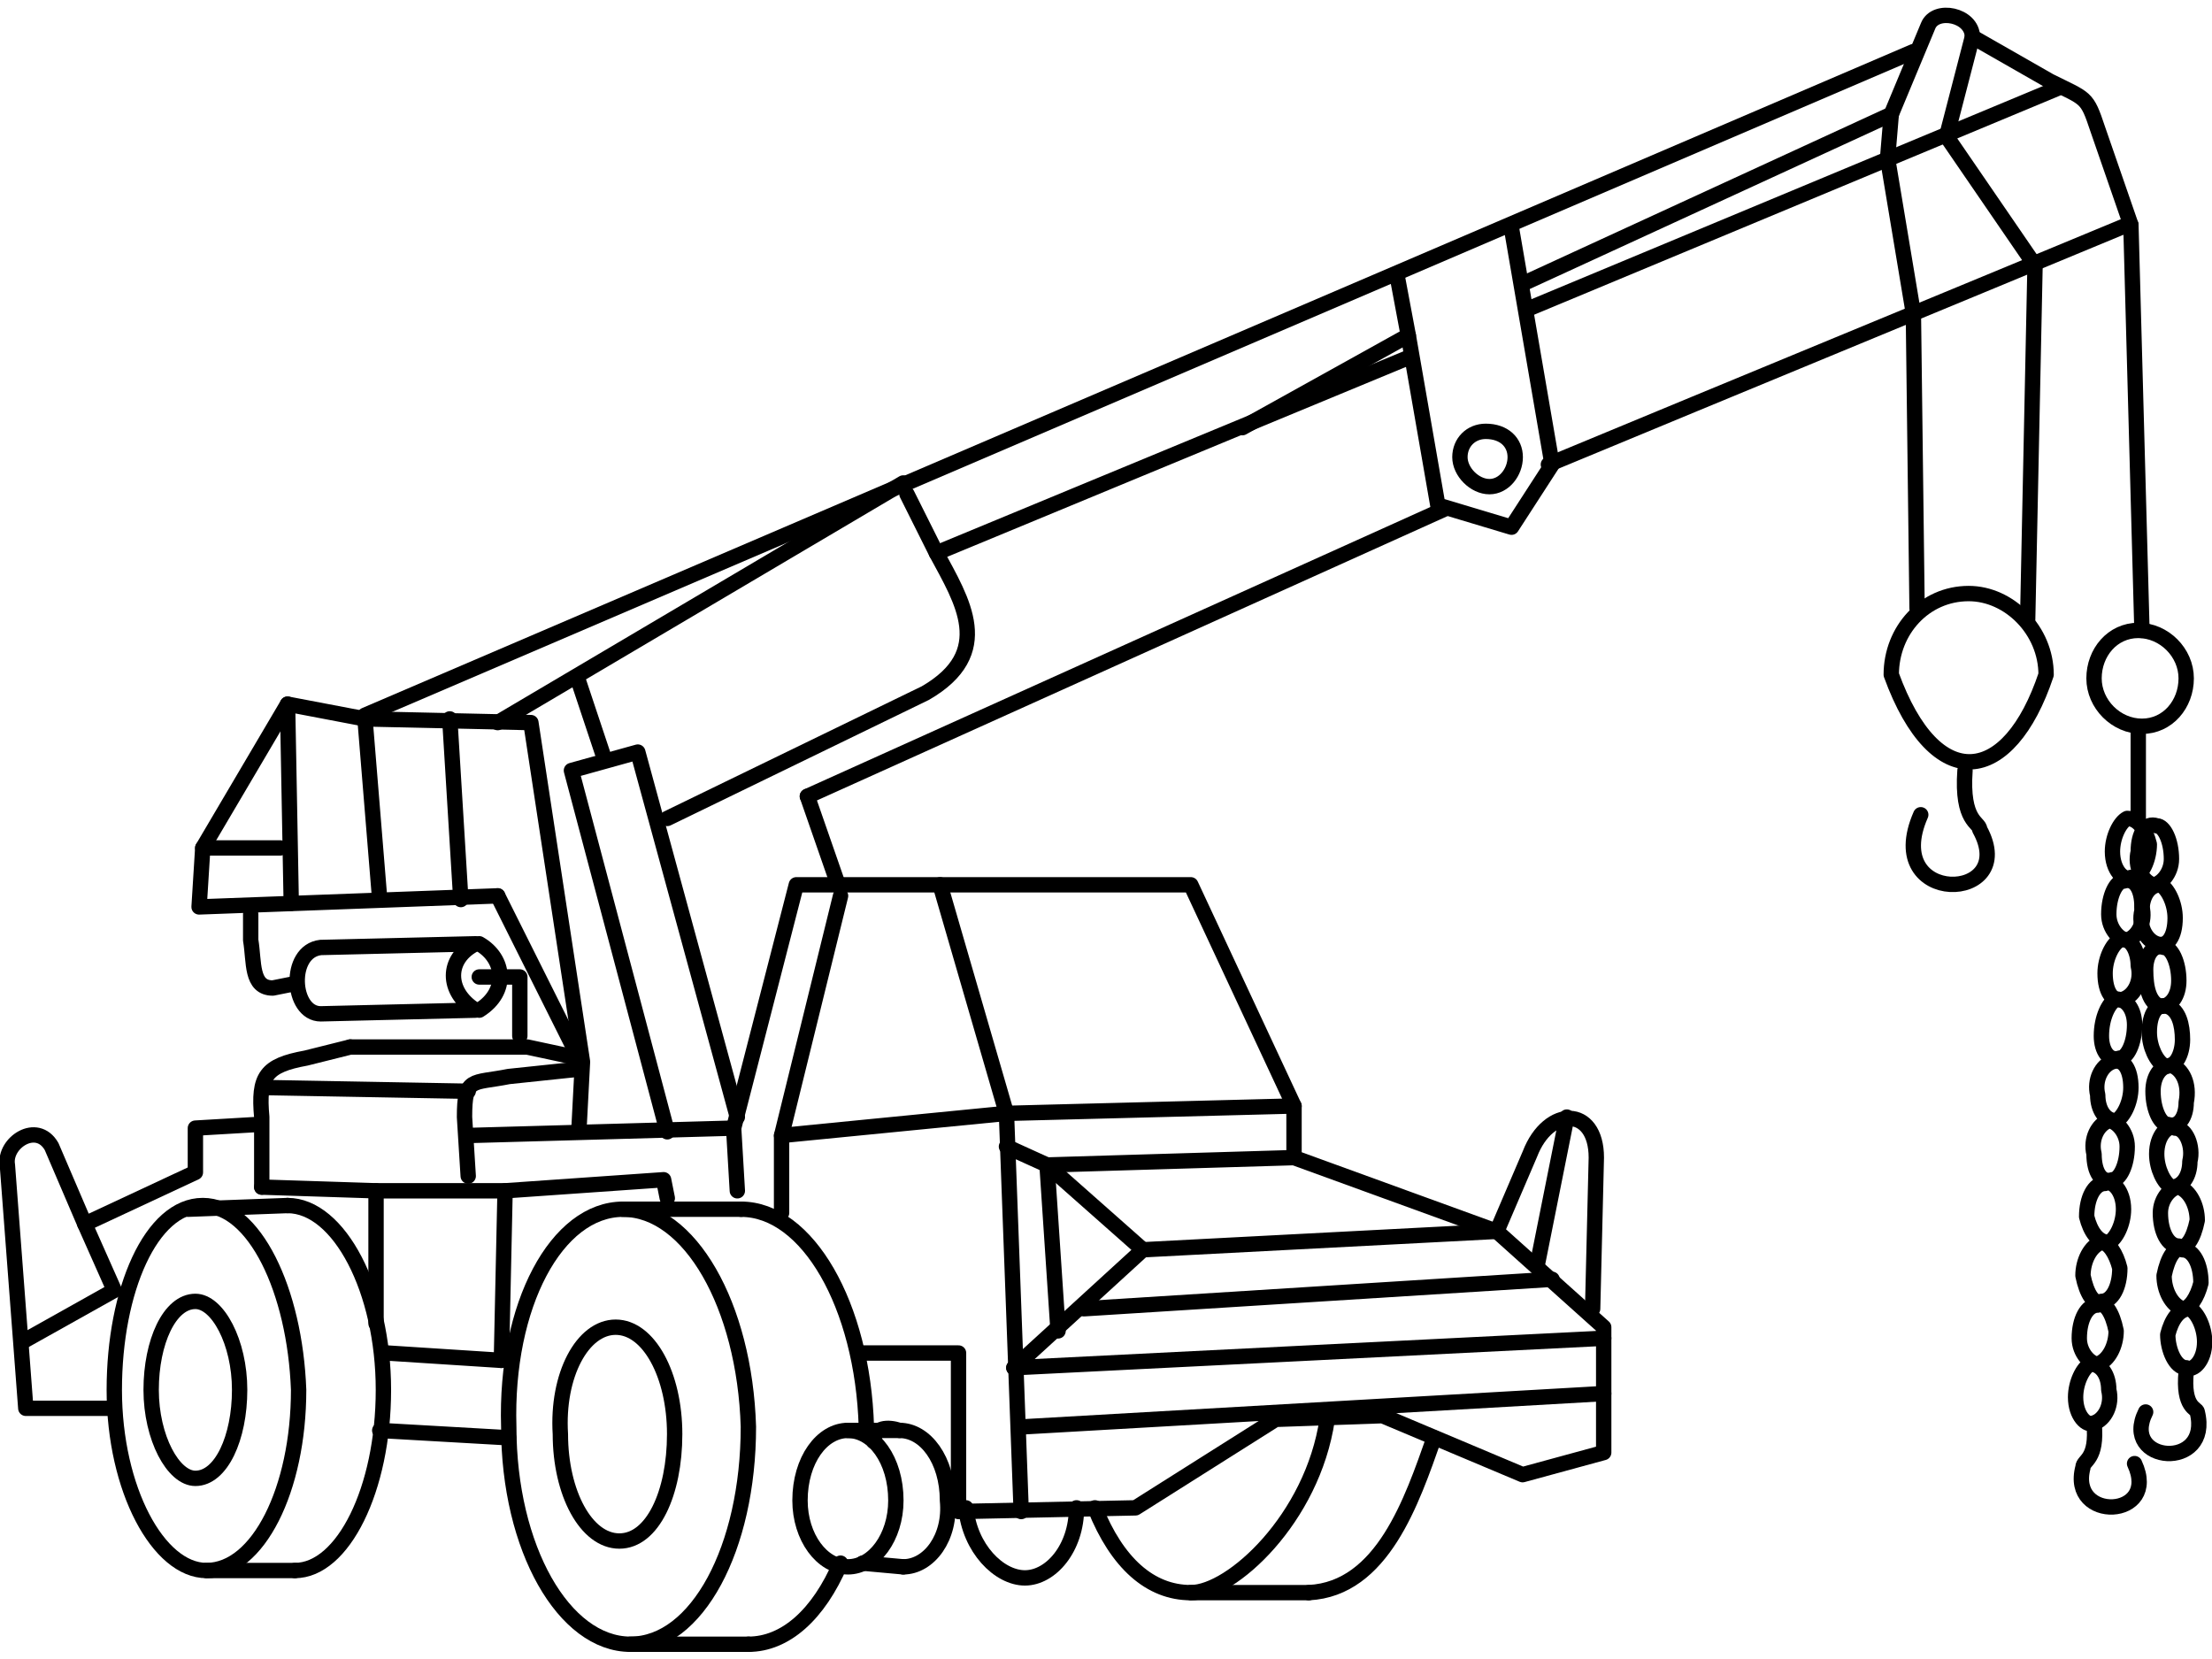<?xml version="1.0" encoding="UTF-8"?>
<!DOCTYPE svg PUBLIC "-//W3C//DTD SVG 1.1//EN" "http://www.w3.org/Graphics/SVG/1.1/DTD/svg11.dtd">
<!-- Creator: CorelDRAW X7 -->
<svg xmlns="http://www.w3.org/2000/svg" xml:space="preserve" width="600px" height="450px" version="1.1" style="shape-rendering:geometricPrecision; text-rendering:geometricPrecision; image-rendering:optimizeQuality; fill-rule:evenodd; clip-rule:evenodd"
viewBox="0 0 600 450"
 xmlns:xlink="http://www.w3.org/1999/xlink">
 <defs>
  <style type="text/css">
   <![CDATA[
    .str1 {stroke:black;stroke-width:4.166;stroke-linecap:round;stroke-linejoin:round}
    .str0 {stroke:black;stroke-width:4.166;stroke-linecap:round;stroke-linejoin:round}
    .fil0 {fill:none}
    .fil1 {fill:none;fill-rule:nonzero}
   ]]>
  </style>
 </defs>
 <g id="Layer_x0020_1">
  <g id="_612462000">
   <path class="fil0 str0" d="M135 196l110 -65m9 19l128 -53m32 -13l144 -60"/>
   <line class="fil0 str0" x1="519" y1="14" x2="99" y2= "194" />
   <path class="fil0 str0" d="M578 61l-9 -26c-3,-9 -3,-8 -13,-13l-21 -12"/>
   <line class="fil0 str0" x1="581" y1="171" x2="578" y2= "61" />
   <path class="fil1 str1" d="M568 184c0,7 6,13 13,13 7,0 12,-6 12,-13 0,-7 -6,-13 -13,-13 -7,0 -12,6 -12,13z"/>
   <line class="fil0 str0" x1="580" y1="222" x2="580" y2= "199" />
   <g>
    <g>
     <path class="fil1 str1" d="M573 231c0,5 3,8 5,7 3,0 5,-5 5,-9 -1,-4 -3,-7 -6,-7 -2,1 -4,5 -4,9z"/>
     <g>
      <path class="fil0 str1" d="M572 248c0,4 3,7 5,7 3,-1 5,-5 4,-9 0,-5 -2,-8 -5,-7 -2,0 -4,4 -4,9z"/>
      <path class="fil0 str1" d="M571 264c0,5 2,8 5,7 3,-1 5,-5 4,-9 0,-4 -2,-8 -5,-7 -2,1 -4,5 -4,9z"/>
      <path class="fil0 str1" d="M570 281c0,4 2,7 5,6 2,0 4,-4 4,-9 0,-4 -2,-7 -5,-7 -2,1 -4,5 -4,10z"/>
      <path class="fil0 str1" d="M569 297c0,4 2,7 5,7 2,-1 4,-5 4,-9 0,-5 -2,-8 -5,-7 -3,1 -5,5 -4,9z"/>
      <path class="fil0 str1" d="M568 313c0,5 2,8 5,7 2,0 4,-4 4,-9 0,-4 -3,-7 -5,-7 -3,1 -5,5 -4,9z"/>
      <path class="fil0 str1" d="M566 330c1,4 3,7 6,7 2,-1 4,-5 4,-9 0,-5 -3,-8 -5,-7 -3,0 -5,4 -5,9z"/>
      <path class="fil0 str1" d="M565 346c1,5 3,8 5,7 3,0 5,-4 5,-9 -1,-4 -3,-7 -5,-7 -3,1 -5,5 -5,9z"/>
      <path class="fil0 str1" d="M564 363c0,4 3,7 5,7 3,-1 5,-5 5,-9 -1,-5 -3,-8 -5,-7 -3,0 -5,4 -5,9z"/>
     </g>
     <path class="fil1 str1" d="M563 379c0,5 3,8 5,7 3,-1 5,-5 4,-9 0,-4 -2,-7 -5,-7 -2,1 -4,5 -4,9z"/>
    </g>
    <g>
     <path class="fil1 str1" d="M589 233c0,4 -3,7 -5,7 -3,-1 -5,-5 -4,-9 0,-5 2,-8 5,-7 2,0 4,4 4,9z"/>
     <g>
      <path class="fil0 str1" d="M590 249c0,5 -2,8 -5,7 -3,-1 -5,-5 -4,-9 0,-4 2,-7 5,-7 2,1 4,5 4,9z"/>
      <path class="fil0 str1" d="M591 266c0,4 -2,7 -5,7 -3,-1 -4,-5 -4,-10 0,-4 2,-7 5,-6 2,0 4,4 4,9z"/>
      <path class="fil0 str1" d="M592 282c0,4 -2,8 -5,7 -2,-1 -4,-5 -4,-9 0,-5 2,-8 5,-7 3,1 4,5 4,9z"/>
      <path class="fil0 str1" d="M593 299c0,4 -2,7 -5,6 -2,0 -4,-4 -4,-9 0,-4 2,-7 5,-7 3,1 5,5 4,10z"/>
      <path class="fil0 str1" d="M594 315c0,4 -2,7 -5,7 -2,-1 -4,-5 -4,-9 0,-5 3,-8 5,-7 3,0 5,5 4,9z"/>
      <path class="fil0 str1" d="M596 331c-1,5 -3,8 -5,7 -3,0 -5,-4 -5,-9 0,-4 3,-7 5,-7 3,1 5,5 5,9z"/>
      <path class="fil0 str1" d="M597 348c-1,4 -3,7 -5,7 -3,-1 -5,-5 -5,-9 1,-5 3,-8 5,-7 3,0 5,4 5,9z"/>
      <path class="fil0 str1" d="M598 364c0,5 -3,8 -5,7 -3,0 -5,-5 -5,-9 1,-4 3,-7 6,-7 2,1 4,5 4,9z"/>
     </g>
    </g>
    <path class="fil0 str0" d="M568 386c1,10 -3,10 -3,12 -4,15 21,14 14,-1"/>
    <path class="fil0 str0" d="M593 372c-1,10 3,10 3,11 4,16 -21,14 -14,0"/>
   </g>
   <path class="fil0 str0" d="M513 31l-100 46m-31 14l-45 25"/>
   <path class="fil0 str0" d="M513 31l10 -24c2,-5 12,-3 12,3l-7 27"/>
   <polyline class="fil0 str0" points="410,62 421,126 410,143 390,137 382,91 379,75 "/>
   <path class="fil0 str0" d="M577 61c-53,22 -104,43 -157,65m-28 12l-173 78"/>
   <line class="fil0 str0" x1="520" y1="165" x2="519" y2= "85" />
   <line class="fil0 str0" x1="550" y1="168" x2="552" y2= "72" />
   <path class="fil1 str1" d="M513 183c12,33 32,30 42,0 0,-12 -10,-22 -21,-22 -12,0 -21,10 -21,22z"/>
   <path class="fil0 str0" d="M533 209c-1,14 4,14 4,16 11,20 -27,21 -16,-4"/>
   <line class="fil0 str0" x1="552" y1="72" x2="528" y2= "37" />
   <line class="fil0 str0" x1="519" y1="85" x2="512" y2= "43" />
   <path class="fil0 str0" d="M181 222l70 -34c19,-11 10,-25 3,-38l-8 -16"/>
   <polyline class="fil0 str0" points="200,323 199,306 216,240 323,240 351,300 351,314 406,334 435,360 435,394 413,400 375,384 346,385 308,409 260,410 260,367 234,367 "/>
   <polyline class="fil0 str0" points="212,329 212,308 228,243 "/>
   <polyline class="fil0 str0" points="277,410 273,302 255,240 "/>
   <line class="fil0 str0" x1="273" y1="302" x2="351" y2= "300" />
   <polyline class="fil0 str0" points="275,371 310,339 406,334 "/>
   <line class="fil0 str0" x1="275" y1="371" x2="435" y2= "363" />
   <line class="fil0 str0" x1="294" y1="355" x2="421" y2= "347" />
   <line class="fil0 str0" x1="278" y1="387" x2="435" y2= "378" />
   <polyline class="fil0 str0" points="287,361 284,316 273,311 "/>
   <line class="fil0 str0" x1="284" y1="316" x2="351" y2= "314" />
   <line class="fil0 str0" x1="212" y1="308" x2="273" y2= "302" />
   <path class="fil1 str1" d="M31 377c0,27 12,49 25,49 14,0 25,-22 25,-49 -1,-27 -12,-50 -26,-50 -14,0 -24,23 -24,50z"/>
   <path class="fil1 str1" d="M41 377c0,13 6,24 12,24 7,0 12,-11 12,-24 0,-13 -6,-24 -12,-24 -7,0 -12,11 -12,24z"/>
   <path class="fil1 str1" d="M138 387c0,33 15,59 33,59 18,0 32,-26 32,-59 -1,-33 -16,-59 -34,-59 -18,0 -32,26 -31,59z"/>
   <path class="fil1 str1" d="M152 389c0,16 7,29 16,29 9,0 15,-13 15,-29 0,-16 -7,-29 -16,-29 -9,0 -16,13 -15,29z"/>
   <path class="fil1 str1" d="M203 446c10,0 19,-8 25,-22m7 -37c-1,-33 -16,-59 -34,-59"/>
   <path class="fil1 str1" d="M80 426c13,0 24,-22 24,-49 0,-27 -12,-50 -26,-50"/>
   <line class="fil0 str0" x1="105" y1="367" x2="136" y2= "369" />
   <polyline class="fil0 str0" points="102,359 102,323 137,323 136,369 "/>
   <polyline class="fil0 str0" points="137,323 180,320 181,325 "/>
   <line class="fil0 str0" x1="169" y1="328" x2="201" y2= "328" />
   <line class="fil0 str0" x1="171" y1="446" x2="203" y2= "446" />
   <line class="fil0 str0" x1="56" y1="426" x2="80" y2= "426" />
   <line class="fil0 str0" x1="51" y1="328" x2="78" y2= "327" />
   <polyline class="fil0 str0" points="135,243 54,246 55,230 78,191 99,195 "/>
   <line class="fil0 str0" x1="79" y1="245" x2="78" y2= "191" />
   <line class="fil0 str0" x1="135" y1="243" x2="157" y2= "287" />
   <line class="fil0 str0" x1="127" y1="308" x2="199" y2= "306" />
   <polyline class="fil0 str0" points="99,195 144,196 158,288 157,307 "/>
   <polyline class="fil0 str0" points="200,303 173,204 155,209 181,307 "/>
   <path class="fil0 str0" d="M127 319l-1 -16c0,-11 2,-9 12,-11l19 -2"/>
   <path class="fil0 str0" d="M71 322l0 -19c-1,-11 1,-14 12,-16l12 -3"/>
   <polyline class="fil0 str0" points="95,284 143,284 157,287 "/>
   <line class="fil0 str0" x1="72" y1="295" x2="127" y2= "296" />
   <line class="fil0 str0" x1="102" y1="323" x2="71" y2= "322" />
   <line class="fil0 str0" x1="138" y1="390" x2="103" y2= "388" />
   <line class="fil0 str0" x1="164" y1="206" x2="157" y2= "185" />
   <line class="fil0 str0" x1="99" y1="195" x2="103" y2= "244" />
   <line class="fil0 str0" x1="122" y1="195" x2="125" y2= "244" />
   <path class="fil0 str0" d="M70 305l-17 1 0 12 -30 14 -9 -21c-4,-7 -13,-1 -12,5l5 66 24 0"/>
   <polyline class="fil0 str0" points="6,364 31,350 23,332 "/>
   <path class="fil0 str0" d="M129 256c-8,4 -8,13 0,18l-42 1c-8,0 -9,-17 0,-18l42 -1z"/>
   <line class="fil0 str0" x1="227" y1="239" x2="219" y2= "216" />
   <path class="fil0 str0" d="M130 256c7,4 8,13 0,18"/>
   <path class="fil0 str0" d="M68 248l0 7c1,6 0,13 6,13l5 -1"/>
   <path class="fil1 str1" d="M297 409c6,15 15,23 26,23 11,0 33,-20 37,-47"/>
   <path class="fil1 str1" d="M355 432c20,-1 28,-25 34,-42"/>
   <line class="fil0 str0" x1="323" y1="432" x2="355" y2= "432" />
   <path class="fil1 str1" d="M217 407c0,10 6,18 13,18 7,0 13,-8 13,-18 0,-11 -6,-19 -13,-19 -7,0 -13,8 -13,19z"/>
   <path class="fil1 str1" d="M245 425c7,0 13,-8 12,-18 0,-11 -6,-19 -13,-19 -3,-1 -7,-1 -7,3"/>
   <path class="fil1 str1" d="M262 409c1,11 9,19 16,19 7,0 14,-8 14,-19"/>
   <line class="fil0 str0" x1="234" y1="424" x2="245" y2= "425" />
   <line class="fil0 str0" x1="230" y1="388" x2="244" y2= "388" />
   <path class="fil0 str0" d="M406 334l9 -21c5,-13 18,-13 18,1l-1 41"/>
   <line class="fil0 str0" x1="425" y1="303" x2="417" y2= "343" />
   <line class="fil0 str0" x1="513" y1="31" x2="512" y2= "43" />
   <line class="fil0 str0" x1="76" y1="230" x2="55" y2= "230" />
   <path class="fil1 str1" d="M396 124c0,4 4,8 8,8 4,0 7,-4 7,-8 0,-4 -3,-7 -8,-7 -4,0 -7,3 -7,7z"/>
   <polyline class="fil0 str0" points="130,265 141,265 141,281 "/>
   <line class="fil0 str0" x1="284" y1="316" x2="310" y2= "339" />
  </g>
 </g>
</svg>
